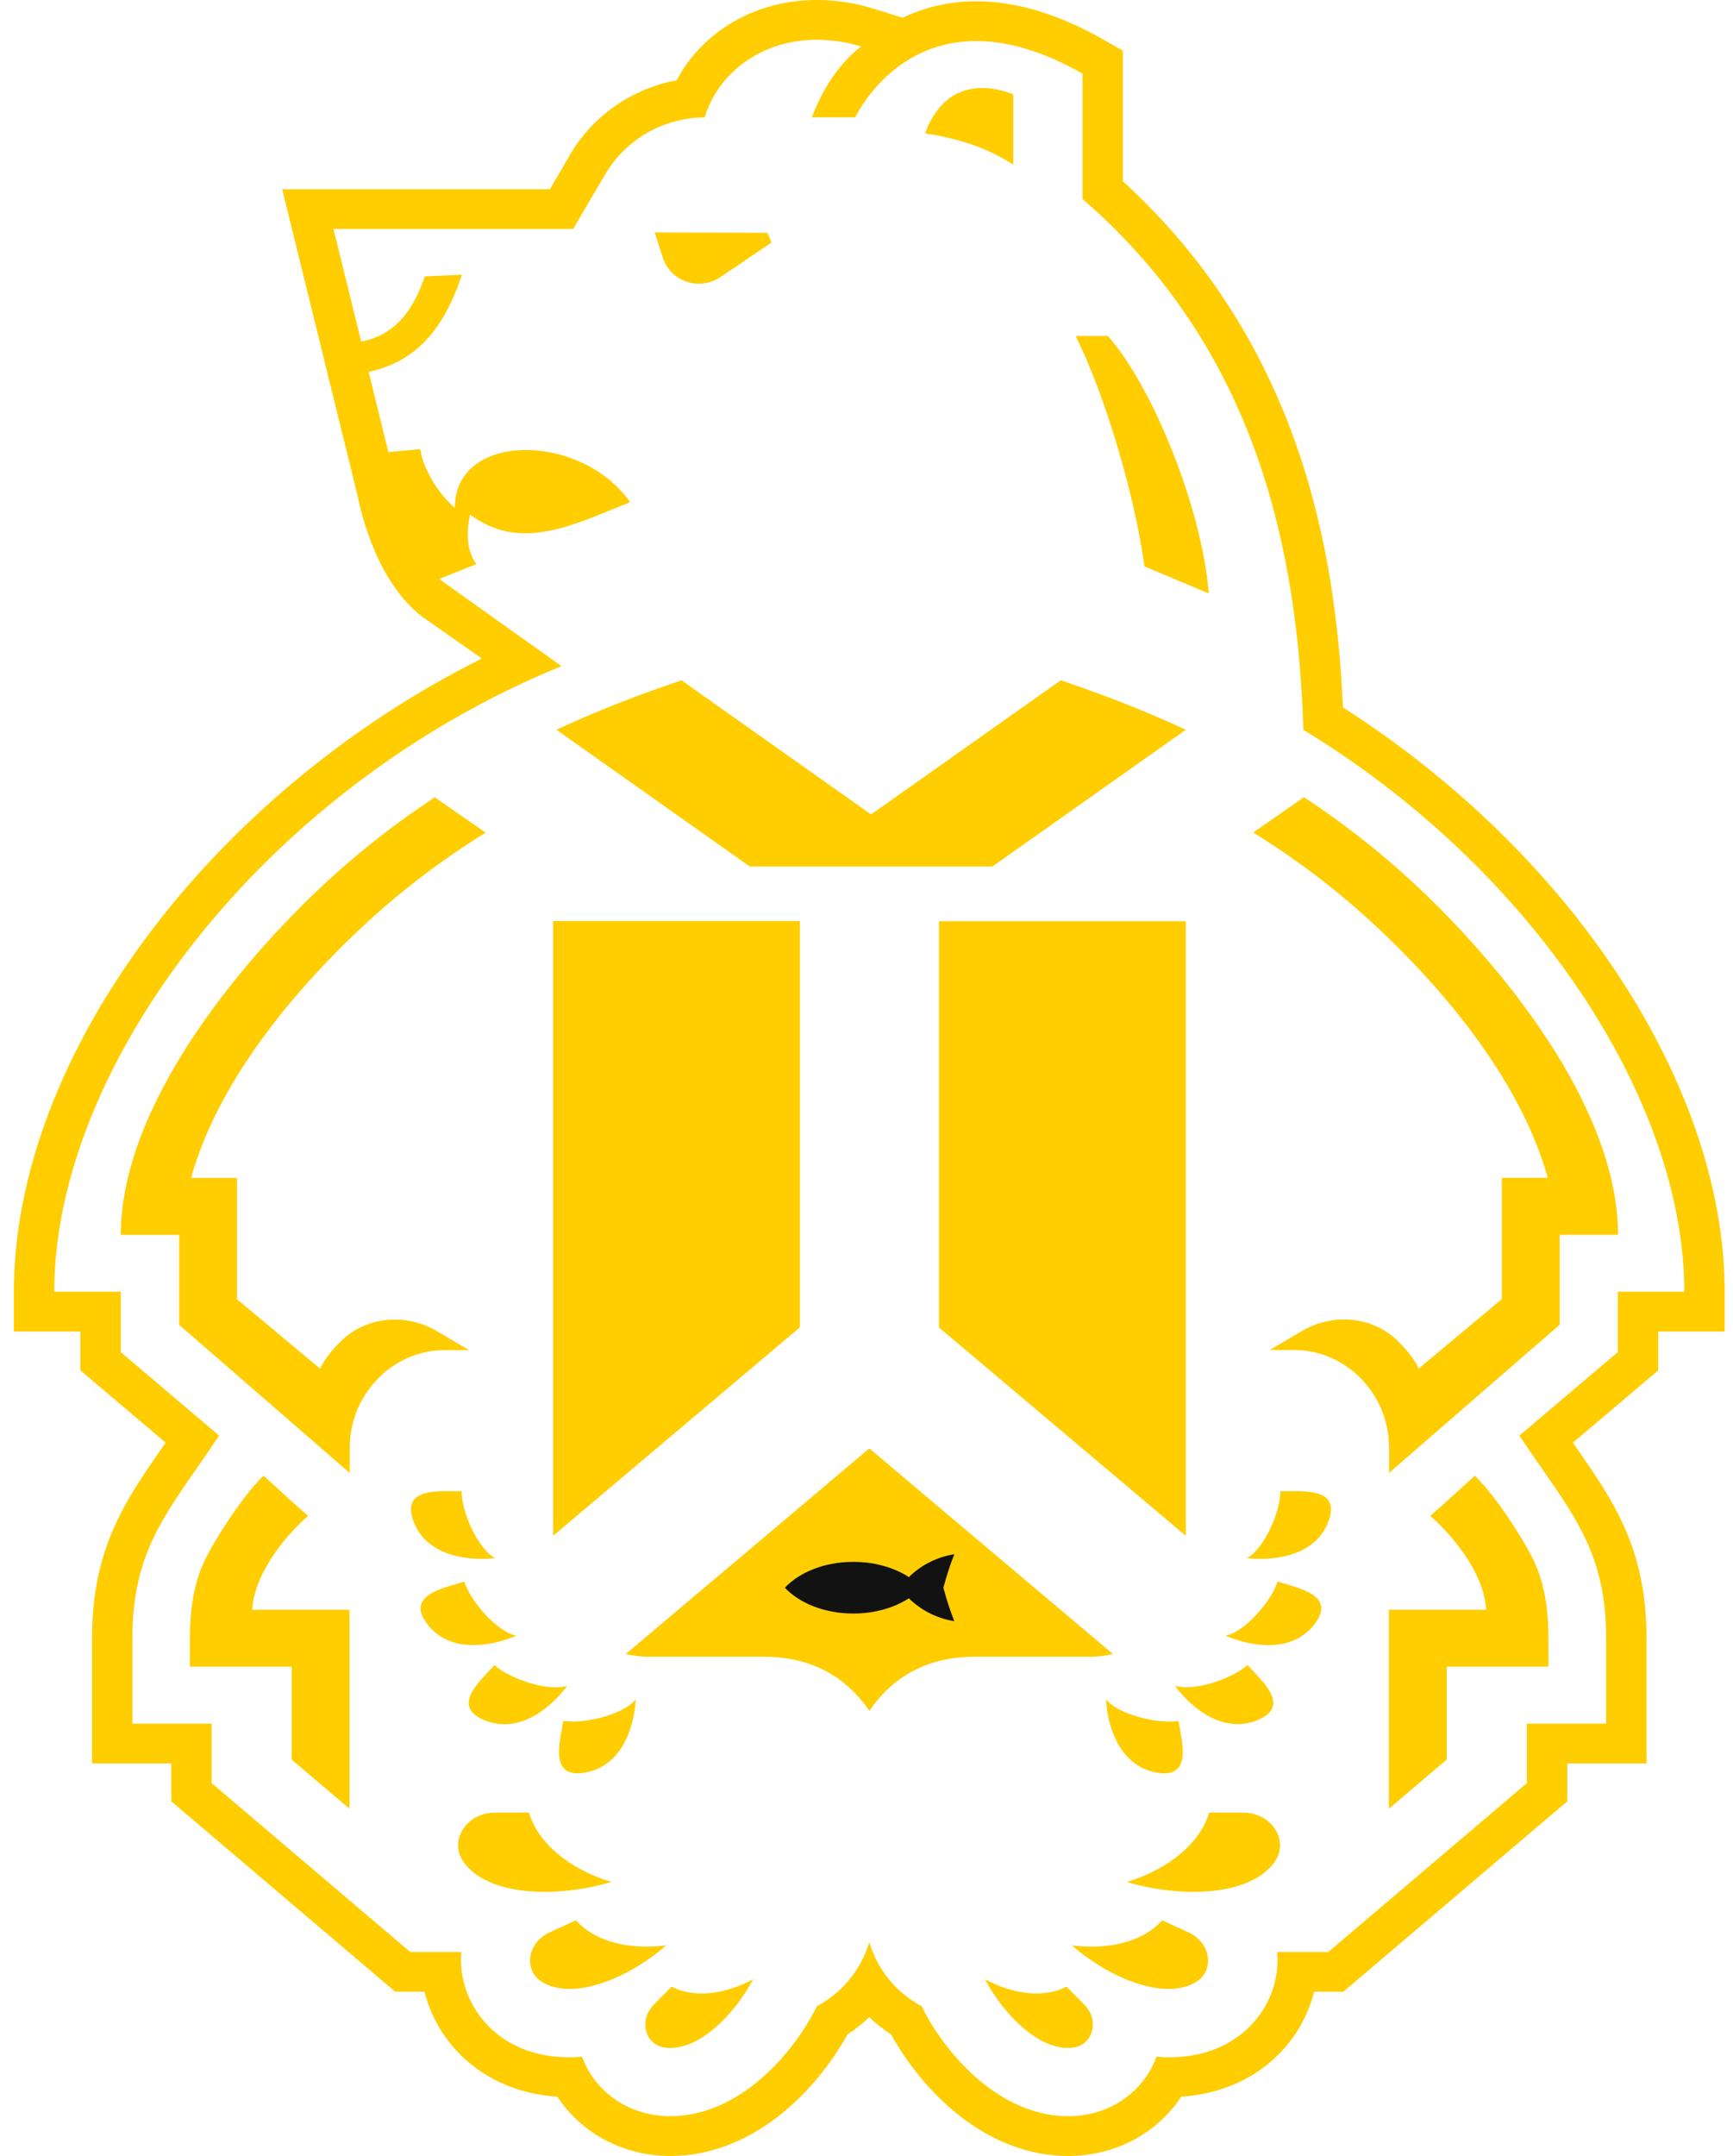 <svg width="78" height="97" viewBox="0 0 78 97" fill="none" xmlns="http://www.w3.org/2000/svg">
<path fill-rule="evenodd" clip-rule="evenodd" d="M43.208 95.207C44.714 96.38 46.394 97 48.067 97C50.193 97 52.076 95.986 53.163 94.333C54.972 94.216 56.569 93.493 57.703 92.268C58.41 91.503 58.901 90.586 59.145 89.611H60.461L70.54 81.045V79.338H74.108V73.707C74.108 69.667 72.62 67.531 70.897 65.056C70.863 65.008 70.829 64.958 70.794 64.908L74.631 61.655V59.905H77.625V58.116C77.625 48.871 70.757 38.41 60.443 31.829C60.133 24.968 58.604 15.517 50.538 8.156V2.281L49.63 1.764C47.638 0.632 45.724 0.058 43.941 0.058C42.694 0.058 41.585 0.342 40.626 0.799L39.304 0.386C38.487 0.13 37.627 0 36.747 0C34.011 0 31.62 1.41 30.454 3.613C28.463 3.983 26.695 5.192 25.666 6.948L24.749 8.511H12.701L16.086 22.272C16.426 23.933 17.28 26.468 19.068 27.794L21.688 29.627C9.496 35.716 0.625 47.513 0.625 58.116V59.905H3.619V61.655L7.456 64.908C7.433 64.943 7.409 64.977 7.385 65.011C7.374 65.026 7.364 65.041 7.353 65.056C5.63 67.53 4.143 69.667 4.143 73.707V79.338H7.71V81.045L17.789 89.611H19.107C19.352 90.586 19.844 91.504 20.553 92.27C21.686 93.494 23.281 94.216 25.087 94.333C26.174 95.986 28.058 97 30.183 97C31.856 97 33.536 96.38 35.041 95.207C36.672 93.937 37.687 92.356 38.144 91.533C38.499 91.3 38.827 91.04 39.125 90.754C39.423 91.04 39.751 91.301 40.106 91.533C40.563 92.356 41.579 93.938 43.208 95.207ZM48.721 8.951C56.6 15.758 58.413 24.854 58.663 32.837C68.986 39.106 75.808 49.489 75.808 58.115H72.814V60.835L68.385 64.59C68.737 65.119 69.077 65.607 69.398 66.069C71.088 68.496 72.29 70.222 72.29 73.707V77.549H68.722V80.225L59.785 87.822H57.483C57.705 90.176 55.778 92.846 52.053 92.535C51.074 95.187 47.57 96.325 44.335 93.804C42.52 92.39 41.581 90.48 41.488 90.268C40.374 89.664 39.53 88.7 39.125 87.385C38.715 88.71 37.864 89.67 36.761 90.268C36.666 90.483 35.729 92.39 33.913 93.804C30.679 96.324 27.174 95.187 26.196 92.535C22.436 92.849 20.547 90.133 20.766 87.822H18.464L9.526 80.225V77.549H5.959V73.707C5.959 70.222 7.161 68.496 8.85 66.069C9.172 65.607 9.511 65.119 9.864 64.59L5.435 60.835V58.115H2.441C2.441 47.962 11.857 35.437 25.272 29.971L19.767 26.051L21.443 25.377C21.091 24.924 20.932 24.16 21.159 23.152C23.238 24.694 25.352 23.826 27.715 22.856C27.928 22.768 28.144 22.679 28.362 22.592C26.115 19.415 20.457 19.43 20.473 22.849C19.771 22.267 19.041 21.114 18.915 20.209C18.447 20.25 17.971 20.294 17.48 20.341L16.592 16.733C18.714 16.268 19.963 14.846 20.792 12.359L19.12 12.438C18.514 14.229 17.571 15.127 16.256 15.365L15.009 10.3H25.797L27.239 7.843C28.164 6.265 29.87 5.292 31.718 5.282C32.338 3.22 34.351 1.789 36.746 1.789C37.447 1.789 38.127 1.894 38.753 2.09C37.576 3.011 36.905 4.309 36.541 5.28H38.494L38.497 5.274C38.626 5.013 41.488 -0.798 48.721 3.313V8.951Z" fill="#FFCD00"/>
<path fill-rule="evenodd" clip-rule="evenodd" d="M48.004 89.383C47.022 89.894 45.649 89.754 44.338 89.055C45.156 90.619 46.81 92.312 48.281 92.125C48.719 92.07 49.038 91.795 49.148 91.378C49.259 90.962 49.128 90.522 48.794 90.183L48.004 89.383ZM52.307 86.398L53.487 86.937C53.986 87.164 54.308 87.583 54.364 88.073C54.419 88.564 54.191 88.988 53.745 89.224C52.248 90.017 49.772 88.871 48.245 87.525C49.94 87.744 51.468 87.341 52.307 86.398ZM54.425 81.549L55.929 81.551C56.564 81.552 57.109 81.837 57.408 82.325C57.709 82.814 57.678 83.367 57.326 83.828C56.146 85.375 52.983 85.355 50.717 84.672C52.604 84.092 54.01 82.939 54.425 81.549Z" fill="#FFCD00"/>
<path fill-rule="evenodd" clip-rule="evenodd" d="M21.856 37.46C19.9 38.677 18.127 40.022 16.538 41.485C12.966 44.773 9.729 48.893 8.602 52.996H10.666V58.453L14.412 61.581C14.412 61.581 14.574 61.101 15.344 60.343C15.351 60.335 15.359 60.328 15.367 60.32C16.502 59.219 18.28 59.075 19.649 59.881L21.113 60.743H20.001C17.714 60.743 15.742 62.686 15.742 65.131V66.272L8.064 59.607V55.559H5.437C5.437 49.81 10.687 43.371 14.769 39.614C16.228 38.27 17.829 37.02 19.57 35.872L21.856 37.46Z" fill="#FFCD00"/>
<path fill-rule="evenodd" clip-rule="evenodd" d="M30.227 89.383C31.21 89.894 32.582 89.753 33.893 89.054C33.075 90.619 31.421 92.312 29.95 92.125C29.512 92.069 29.193 91.795 29.083 91.378C28.972 90.961 29.103 90.522 29.437 90.183L30.227 89.383ZM25.924 86.397L24.744 86.936C24.245 87.164 23.923 87.583 23.867 88.073C23.812 88.564 24.04 88.987 24.486 89.223C25.983 90.017 28.459 88.87 29.986 87.525C28.291 87.744 26.763 87.341 25.924 86.397ZM23.806 81.549L22.302 81.551C21.667 81.552 21.122 81.836 20.822 82.325C20.522 82.813 20.553 83.367 20.905 83.828C22.085 85.375 25.249 85.355 27.514 84.671C25.627 84.092 24.221 82.939 23.806 81.549Z" fill="#FFCD00"/>
<path fill-rule="evenodd" clip-rule="evenodd" d="M13.865 68.197C12.704 69.237 11.443 70.863 11.35 72.425H15.729V78.103V81.376L13.127 79.165V74.987H8.549V73.706C8.549 72.279 8.756 71.112 9.265 70.103C9.774 69.094 10.924 67.313 11.859 66.393C12.61 67.061 12.743 67.223 13.865 68.197Z" fill="#FFCD00"/>
<path fill-rule="evenodd" clip-rule="evenodd" d="M56.406 37.455C58.362 38.672 60.135 40.017 61.724 41.48C65.296 44.768 68.533 48.888 69.66 52.992H67.596V58.448L63.85 61.577C63.85 61.577 63.688 61.096 62.918 60.338C62.911 60.331 62.903 60.323 62.895 60.315C61.76 59.214 59.982 59.07 58.613 59.876L57.15 60.739H58.261C60.548 60.739 62.52 62.681 62.52 65.126V66.267L70.198 59.602V55.554H72.825C72.825 49.805 67.575 43.366 63.493 39.609C62.034 38.266 60.433 37.015 58.692 35.867L56.406 37.455Z" fill="#FFCD00"/>
<path fill-rule="evenodd" clip-rule="evenodd" d="M64.376 68.197C65.537 69.237 66.799 70.863 66.891 72.425H62.512V78.103V81.376L65.114 79.165V74.987H69.692V73.706C69.692 72.279 69.485 71.112 68.976 70.103C68.468 69.094 67.317 67.313 66.382 66.393C65.631 67.061 65.498 67.223 64.376 68.197Z" fill="#FFCD00"/>
<path fill-rule="evenodd" clip-rule="evenodd" d="M20.899 71.158C19.97 71.448 18.272 71.755 19.199 73.026C20.137 74.311 21.865 74.169 23.244 73.593C22.393 73.437 21.173 72.05 20.899 71.158Z" fill="#FFCD00"/>
<path fill-rule="evenodd" clip-rule="evenodd" d="M22.26 74.915C21.609 75.629 20.304 76.742 21.759 77.374C23.229 78.012 24.645 77.026 25.536 75.841C24.722 76.131 22.956 75.546 22.26 74.915Z" fill="#FFCD00"/>
<path fill-rule="evenodd" clip-rule="evenodd" d="M57.628 67.093C58.603 67.1 60.319 66.899 59.814 68.385C59.304 69.885 57.609 70.253 56.118 70.104C56.884 69.706 57.634 68.025 57.628 67.093Z" fill="#FFCD00"/>
<path fill-rule="evenodd" clip-rule="evenodd" d="M20.776 67.092C19.8 67.099 18.085 66.899 18.59 68.384C19.1 69.885 20.796 70.253 22.286 70.103C21.52 69.706 20.77 68.025 20.776 67.092Z" fill="#FFCD00"/>
<path fill-rule="evenodd" clip-rule="evenodd" d="M25.353 77.422C25.2 78.37 24.716 80.004 26.287 79.758C27.875 79.509 28.522 77.923 28.617 76.451C28.094 77.13 26.287 77.582 25.353 77.422Z" fill="#FFCD00"/>
<path fill-rule="evenodd" clip-rule="evenodd" d="M57.5 71.158C58.429 71.448 60.128 71.755 59.2 73.027C58.263 74.311 56.534 74.169 55.156 73.593C56.006 73.437 57.227 72.05 57.5 71.158Z" fill="#FFCD00"/>
<path fill-rule="evenodd" clip-rule="evenodd" d="M56.147 74.909C56.797 75.624 58.102 76.737 56.647 77.368C55.177 78.007 53.761 77.021 52.871 75.835C53.684 76.126 55.45 75.541 56.147 74.909Z" fill="#FFCD00"/>
<path fill-rule="evenodd" clip-rule="evenodd" d="M53.042 77.422C53.195 78.37 53.678 80.004 52.107 79.758C50.52 79.51 49.872 77.923 49.777 76.451C50.301 77.13 52.108 77.582 53.042 77.422Z" fill="#FFCD00"/>
<path fill-rule="evenodd" clip-rule="evenodd" d="M29.467 10.458L34.542 10.475L34.726 10.909L32.422 12.469C32.138 12.661 31.801 12.764 31.455 12.764C30.669 12.764 29.985 12.235 29.799 11.483L29.467 10.458Z" fill="#FFCD00"/>
<path fill-rule="evenodd" clip-rule="evenodd" d="M45.605 4.244C43.995 3.621 42.396 3.94 41.635 5.998C43.114 6.23 44.453 6.648 45.605 7.412V4.244Z" fill="#FFCD00"/>
<path fill-rule="evenodd" clip-rule="evenodd" d="M33.748 38.986H44.667L53.372 32.832C51.547 31.983 49.688 31.264 47.744 30.607L39.207 36.643L30.671 30.607C28.727 31.264 26.868 31.983 25.044 32.832L33.748 38.986Z" fill="#FFCD00"/>
<path d="M49.864 15.115H48.415C49.731 17.771 51.067 22.223 51.511 25.483L54.406 26.701C54.099 22.853 51.868 17.377 49.864 15.115Z" fill="#FFCD00"/>
<path fill-rule="evenodd" clip-rule="evenodd" d="M36.001 59.719L24.895 69.097V41.438H36.001V59.719Z" fill="#FFCD00"/>
<path fill-rule="evenodd" clip-rule="evenodd" d="M39.128 65.166L50.089 74.414C49.766 74.498 49.424 74.537 49.074 74.537H43.88C41.857 74.537 40.44 75.342 39.471 76.517C39.352 76.666 39.233 76.822 39.128 76.977C39.023 76.822 38.911 76.666 38.785 76.517C37.823 75.342 36.399 74.537 34.376 74.537H29.182C28.832 74.537 28.49 74.498 28.167 74.414L39.128 65.166Z" fill="#FFCD00"/>
<path fill-rule="evenodd" clip-rule="evenodd" d="M53.37 41.445V69.097L42.263 59.726V41.445H53.37Z" fill="#FFCD00"/>
<path fill-rule="evenodd" clip-rule="evenodd" d="M42.953 69.926C42.154 70.054 41.444 70.426 40.907 70.955C40.249 70.529 39.371 70.27 38.407 70.27C37.12 70.27 35.988 70.732 35.325 71.433C35.988 72.134 37.12 72.595 38.407 72.595C39.371 72.595 40.249 72.335 40.907 71.91C41.444 72.439 42.154 72.811 42.953 72.939C42.77 72.483 42.605 71.978 42.462 71.433C42.605 70.888 42.77 70.382 42.953 69.926Z" fill="#121212"/>
</svg>
